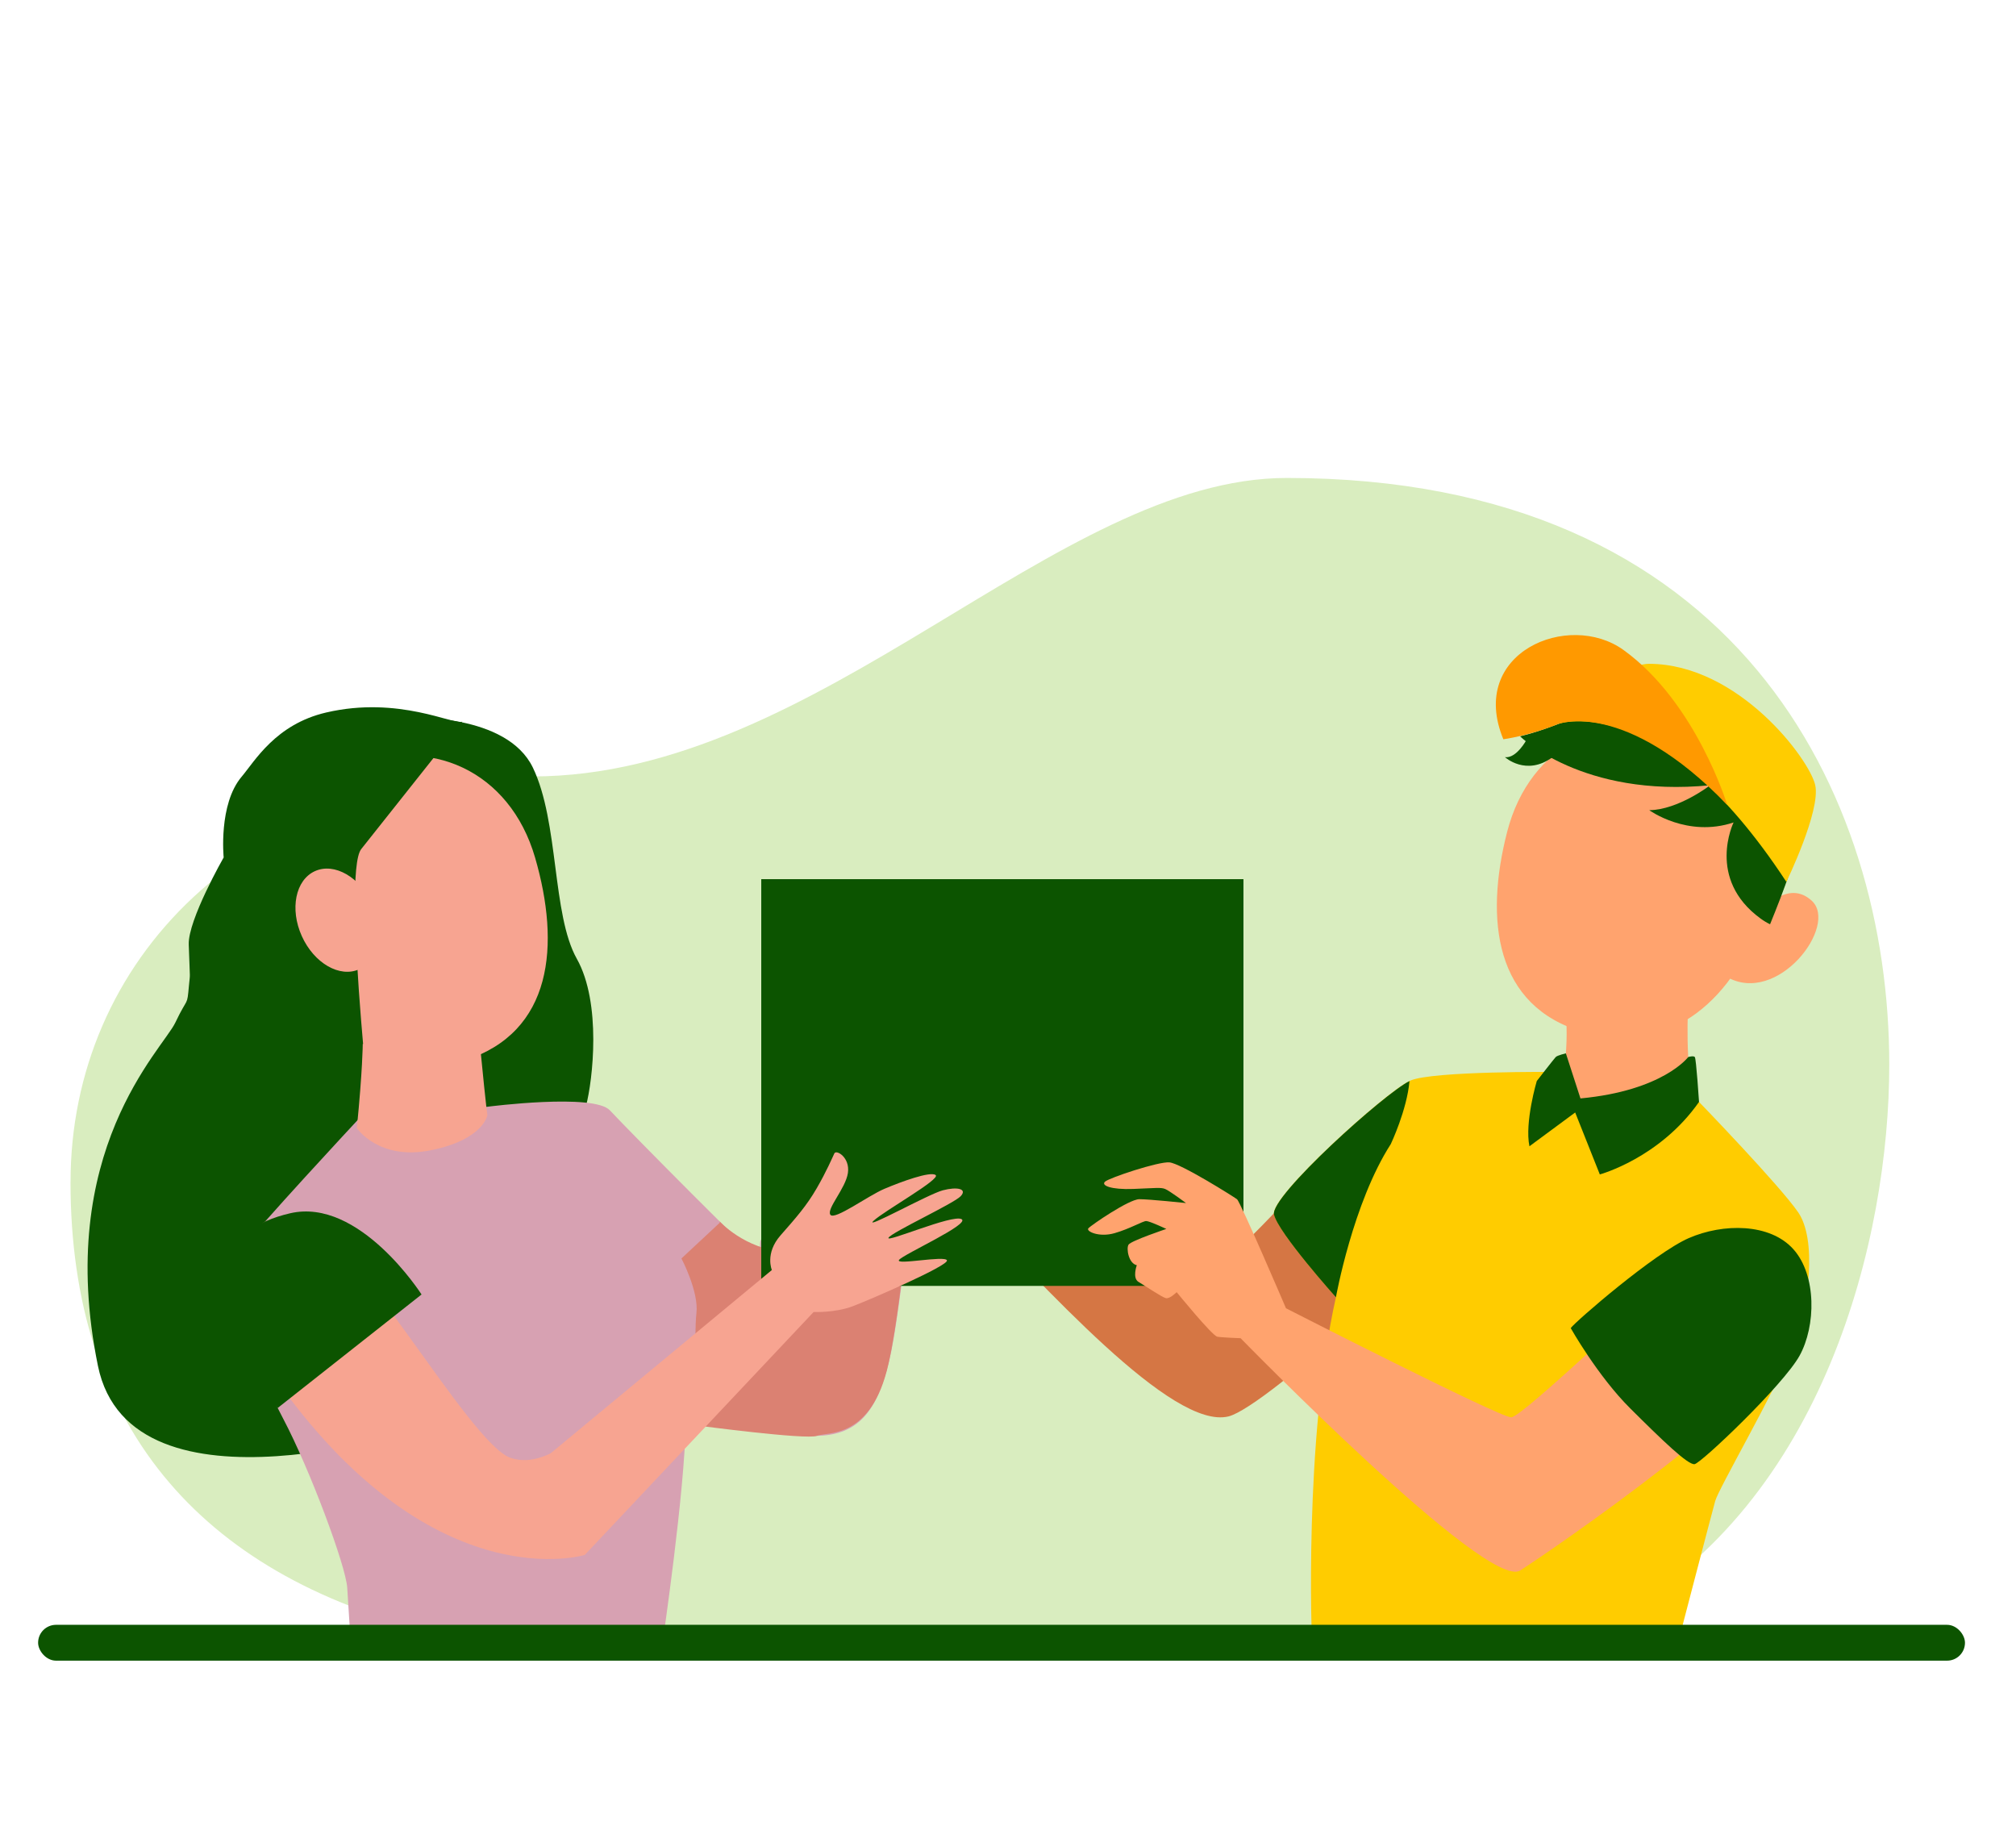 <?xml version="1.0" encoding="UTF-8"?><svg id="Ebene_1" xmlns="http://www.w3.org/2000/svg" width="469.77" height="429.28" xmlns:xlink="http://www.w3.org/1999/xlink" viewBox="0 0 469.77 429.28"><defs><style>.cls-1{fill:#ffa36e;}.cls-1,.cls-2,.cls-3,.cls-4,.cls-5,.cls-6,.cls-7,.cls-8,.cls-9,.cls-10,.cls-11,.cls-12{stroke-width:0px;}.cls-2{fill:#f90;}.cls-3{fill:#d7a1b2;}.cls-4{fill:#184347;}.cls-13{clip-path:url(#clippath);}.cls-5,.cls-14{fill:none;}.cls-6{fill:#db8172;}.cls-7{fill:#f7a491;}.cls-8{fill:#d9edbf;}.cls-9{fill:#fc0;}.cls-10{fill:#0c5400;}.cls-14{stroke:#a64912;stroke-miterlimit:10;stroke-width:.33px;}.cls-11{fill:#3b7977;}.cls-12{fill:#d57644;}</style><clipPath id="clippath"><path class="cls-5" d="M197.66,230.48c-2.49.15-1.64,4.14-2.95,7.65-1.31,3.5-2.29,8.82.91,9.93,3.19,1.12,12.77,1.23,16.31,2.64,3.54,1.41,7.05,1.26,7.54-1.69.49-2.95,1.97-9.64,2.3-12.04.33-2.39-10.17-7.31-24.1-6.49Z"/></clipPath></defs><path class="cls-8" d="M16.44,275.36c0-51.17,40.67-94.47,107.59-94.47s122.02-69.54,175.82-69.54c104.97,0,140.39,73.71,140.39,136.69,0,40.56-15.17,101.76-63.84,128.66-26.9,14.87-63.7,8.02-114.61,8.02-61.57,0-119.26,5.67-160.83-4.5-54.99-13.45-84.53-48.82-84.53-104.86Z"/><path class="cls-1" d="M402.36,227.58l6.56-13.5s6.89-10.01,13.23-4.26c6.35,5.75-7.91,24.61-19.8,17.76Z"/><path class="cls-10" d="M95.53,167.21s22.52-1.07,28.64,11.62c6.11,12.69,4.43,34.21,10.24,44.54,5.81,10.34,3.71,28.3,2.16,34.22-1.55,5.92-14.24,2.47-14.24,2.47l-11.79-1.87-2.81-38.39-12.2-52.59Z"/><path class="cls-7" d="M81.84,178.82c18.13-7.58,36.95.66,42.85,20.99,5.9,20.33,4.15,40.67-16.4,47.23-20.55,6.56-35.86-7.65-42.2-25.8-6.34-18.15-1.53-35.2,15.74-42.42Z"/><path class="cls-10" d="M107.74,168.12c-1.79.92-14.75-6.1-31.76-2.12-11.77,2.75-16.6,11.32-19.68,14.96-5.43,6.42-4.18,18.8-4.18,18.8,0,0-8.33,14.57-8.14,20.29.32,9.37.35,6.17.05,9.55-.46,5.11-.22,2.4-3.17,8.63-2.95,6.23-28.25,30.06-18.04,79.97,7.68,37.56,77.5,13.93,77.5,13.93,6.01-3.77-12.69-59.03-12.69-59.03,0,0-8.18-69.58-3.43-75.32"/><path class="cls-14" d="M207.57,218.96s5.27,8.1,4.75,16.71"/><path class="cls-14" d="M211.55,218.44s6.68.59,10.15,4.92"/><path class="cls-3" d="M83.4,260.88s-23.48,25.2-27.74,30.94c-4.26,5.74,4.1,26.89,10.33,38.7,6.23,11.81,14.59,34.27,14.92,39.36.33,5.08.82,12.95.82,12.95h72.64s5.25-35.58,5.41-51.49c0,0,24.19,4.02,32.72,3.03s12.54-6.97,15.16-19.43,8.85-69.38,8.2-69.31c-.66.07-16.52-5.14-18.04-3.11-1.15,1.54-16.23,45.68-17.05,46.01s-2.46-.16-3.28.16,0,4.59-.66,4.59-29.43-28.94-34.71-34.6c-3.75-4.02-28.29-.87-28.29-.87l-30.44,3.06Z"/><path class="cls-4" d="M85.91,250.98c.42,0,.42-.66,0-.66s-.42.66,0,.66h0Z"/><path class="cls-11" d="M197.66,230.48c-2.49.15-1.64,4.14-2.95,7.65-1.31,3.5-2.29,8.82.91,9.93,3.19,1.12,12.77,1.23,16.31,2.64,3.54,1.41,7.05,1.26,7.54-1.69.49-2.95,1.97-9.64,2.3-12.04.33-2.39-10.17-7.31-24.1-6.49Z"/><g class="cls-13"><path class="cls-4" d="M201.92,228.89c-1.45.81-2.51,2-3.08,3.56s-.64,3.3-.77,4.95c-.12,1.47-.42,2.76-.9,4.15-.53,1.5-1.1,3-1.43,4.56-.27,1.27-.44,2.77.44,3.85.26.33.73-.14.46-.46-.74-.92-.46-2.38-.22-3.43.32-1.41.83-2.76,1.31-4.12.4-1.14.79-2.27.91-3.48.16-1.58.18-3.2.53-4.76.42-1.86,1.41-3.31,3.09-4.25.37-.21.04-.77-.33-.57h0Z"/><path class="cls-4" d="M202.63,250.51c-1.06-3.94,1.5-7.24,2.15-10.99.44-2.52.38-5.1.99-7.6.28-1.13.69-2.69,1.84-3.23.38-.18.05-.74-.33-.57-1,.46-1.5,1.59-1.84,2.57-.47,1.39-.69,2.87-.86,4.32-.15,1.29-.23,2.59-.38,3.87-.21,1.9-1.02,3.67-1.66,5.45-.75,2.08-1.14,4.17-.55,6.34.11.41.74.23.63-.17h0Z"/><path class="cls-4" d="M212.08,229.77c-1.64,2.85-1.81,6.35-2.25,9.53-.26,1.88-.65,3.74-.96,5.62-.34,2.12-.67,4.25-1.09,6.36-.08.41.55.59.63.17.4-2.03.72-4.07,1.05-6.12.31-1.89.7-3.78.97-5.68.46-3.17.57-6.72,2.21-9.56.21-.37-.36-.7-.57-.33h0Z"/><path class="cls-4" d="M217.07,232.23c.04.86.43,1.66.59,2.5.22,1.14-.13,2.26-.6,3.3-.8,1.77-1.92,3.36-2.36,5.28-.4,1.76-.48,3.59-.75,5.37s-.67,3.63-1.92,4.97c-.29.31.18.77.46.46,1.97-2.11,2.11-5.26,2.42-7.97.17-1.44.35-2.91.92-4.26.66-1.57,1.68-2.98,2.22-4.6.27-.82.41-1.67.27-2.53s-.56-1.66-.6-2.51c-.02-.42-.67-.42-.66,0h0Z"/></g><path class="cls-7" d="M56.6,291.98s1.38-9.97,12.99-8.44c11.62,1.53,39.59,52.74,49.38,56.1,9.78,3.36,20.71-10.49,20.71-10.49l-3.44,33.11s-34.62,10.69-70.89-39.44c0,0-13.34-18.28-8.75-30.84Z"/><path class="cls-10" d="M67.61,282.66c16.16-3.75,30.62,18.92,30.62,18.92l-33.52,26.44s-30.23-37.68,2.9-45.36Z"/><ellipse class="cls-7" cx="78.54" cy="214.39" rx="9.02" ry="12.54" transform="translate(-81.17 51.22) rotate(-24.27)"/><path class="cls-6" d="M167.74,284.84l-8.95,8.35s4.09,7.74,3.49,12.75c-.6,5.01,0,26.14,0,26.14,0,0,25.64,3.41,28.09,2.43s12.7.93,16.67-16.8c3.97-17.73,6.18-55.42,6.18-55.42l-25.44-3.29s5.04,33.34-4.98,32.64c-9.29-.65-15.11-7.09-15.11-7.09"/><path class="cls-12" d="M286.29,329.98c8.76-2.17,54.82-43.58,59.3-57.88,4.49-14.3-17.33-20.26-27.34-11.35-7.88,7.01-31.32,33.54-34.07,33.54s-52.47-25.4-52.47-25.4c0,0,2.21-4.42-1.46-8.62-3.67-4.2-6.08-6.93-8.4-10.94-2.32-4.01-3.68-7.27-4.14-8.2-.46-.93-3.68.95-3.15,4.57.52,3.61,5.01,8.35,4.07,9.74-.94,1.38-8.73-4.42-12.57-6.05-3.84-1.63-10.73-4.18-11.95-3.23-1.22.95,11.92,8.32,14.45,10.66,2.52,2.34-12.77-6.23-16.11-7.11-3.34-.88-5.77-.37-4.18,1.36,1.59,1.72,16.15,8.47,16.82,9.72.67,1.25-14.82-5.5-17-4.38s13.51,8.2,14.54,9.53c1.02,1.33-10.72-1.12-11.16.09s17.79,9.13,21.91,10.71c4.12,1.58,7.53-.3,9.13,1.36,21.3,22.06,50.67,55.13,63.78,51.88Z"/><path class="cls-9" d="M395.91,256.72s18.86,19.51,23.12,25.74c4.26,6.23,2.79,21.32-1.48,31.81-4.26,10.49-17.05,32.47-17.87,35.42s-8.69,33.12-8.69,33.12h-85.27s-1.97-46.9,5.58-80.6c0,0-13.45-15-14.43-19.27-.98-4.26,26.56-28.97,31.81-31.21s33.84-2,33.84-2l33.39,6.97Z"/><path class="cls-10" d="M324.09,266.52s3.75-7.87,4.35-14.66c-5.8,2.84-32.54,26.9-31.57,31.1.98,4.26,14.43,19.27,14.43,19.27,0,0,3.94-21.97,12.79-35.7Z"/><path class="cls-1" d="M393.53,232.02s-1.03,10.5.72,23.89c0,0-4.88,7.8-17.19,5.66-12.31-2.14-13.33-7.8-13.33-7.8,0,0,2.3-10.38.86-19.84l28.94-1.91Z"/><path class="cls-1" d="M393.41,171.48c-18.35-7.02-36.91,1.77-42.2,22.27-5.29,20.5-2.93,40.77,17.82,46.71,20.74,5.94,35.61-8.73,41.4-27.06,5.79-18.33.47-35.23-17.01-41.92Z"/><path class="cls-10" d="M412.67,183.73s-.64-6.89-8.71-13.28c-8.07-6.4-19.21-10.99-32.84-5.08-6.4,2.77-12.1,5.02-16.91,6.17h0s14.46,14.36,44.3,11.4c0,0-7.42,5.73-14.2,5.81,0,0,8.87,6.47,19.65,2.86,0,0-6.43,13.12,6.28,22.38.75.55,1.49.99,2.22,1.34,3.07-7.5,6.88-17.6,6.88-21.42,0-6.4-6.66-10.17-6.66-10.17Z"/><path class="cls-9" d="M363.25,168.61s23.54-8.13,53.01,36.84c0,0,8.04-16.54,6.73-22.52s-17.83-28.2-38.69-28.28c-7.48-.03-21.05,13.96-21.05,13.96Z"/><path class="cls-2" d="M402.47,187.5s-7.24-23.88-24.16-36.07c-12.79-9.21-36.35.6-28,20.8,0,0,6.06-.8,12.94-3.62,0,0,15.46-5.71,39.21,18.89Z"/><path class="cls-10" d="M368.28,255.9l-3.4-10.5s-1.97.46-2.36.86c-.39.4-4.42,5.59-4.42,5.59,0,0-2.86,9.62-1.71,15.2l10.66-7.87,5.74,14.43s13.94-3.77,23.12-16.89c0,0-.66-10.09-.98-10.46s-1.54,0-1.54,0c0,0-5.84,7.84-25.1,9.64Z"/><rect class="cls-10" x="177.39" y="204.82" width="112.36" height="94.76"/><path class="cls-1" d="M289.11,311.77s-4.24-.15-5.44-.35c-1.2-.2-9.48-10.38-9.48-10.38,0,0-1.6,1.6-2.5,1.4s-4.89-2.9-6.39-3.79c-1.5-.9-.4-3.89-.4-3.89-1.9-.4-2.51-3.9-1.92-4.8.6-.9,8.8-3.65,8.8-3.65,0,0-3.89-1.84-4.69-1.84s-3.79,1.8-7.39,2.83c-3.59,1.03-6.69-.43-6.09-1.13.6-.7,9.48-6.79,11.88-6.79s10.88.9,10.88.9c0,0-3.89-2.9-4.89-3.29-1-.4-2.2-.2-7.39,0-5.19.2-7.59-.8-6.59-1.7,1-.9,12.38-4.69,14.98-4.49,2.6.2,14.98,7.99,15.77,8.59.8.6,11.41,25.4,11.41,25.4,0,0,49.72,25.4,52.47,25.4s34.83-31.35,42.31-36.06c7.48-4.71,28.75,2.33,24.26,16.63-4.49,14.3-56.86,50.26-64.47,55.12-7.61,4.86-65.13-54.1-65.13-54.1Z"/><path class="cls-10" d="M366.01,309.41s6.27,11.15,13.85,18.69c7.58,7.54,13.48,13.23,15.01,13.01,1.53-.22,20.65-18.39,24.46-25.26,3.81-6.88,4.03-18.72-1.44-24.82-5.47-6.1-16.35-6.07-24.36-2.59-8,3.48-26.43,19.44-27.52,20.97Z"/><path class="cls-10" d="M355.73,172.33s-2.35,4.41-5.04,4.07c0,0,4.93,4.51,11.06.02,6.13-4.49-6.02-4.09-6.02-4.09Z"/><path class="cls-7" d="M179.86,295.88s-1.67-3.86,2.01-8.06c3.68-4.19,6.09-6.92,8.41-10.93,2.33-4.01,3.7-7.26,4.15-8.19.46-.93,3.68.96,3.15,4.57-.53,3.61-5.02,8.35-4.09,9.73.94,1.38,8.74-4.4,12.58-6.03,3.84-1.63,10.74-4.17,11.96-3.21,1.22.95-11.94,8.3-14.46,10.64-2.53,2.34,12.78-6.21,16.12-7.09,3.34-.88,5.77-.36,4.18,1.36-1.59,1.72-16.16,8.44-16.83,9.7-.67,1.25,14.83-5.48,17.01-4.35,2.18,1.13-13.53,8.18-14.55,9.5-1.03,1.33,10.72-1.1,11.16.11s-17.81,9.11-21.93,10.68c-4.12,1.57-9.14,1.35-9.14,1.35l-53.34,56.61-16.05-16.97,59.66-49.42Z"/><path class="cls-7" d="M84.53,243.21s-.04,6.18-1.38,19.61c0,0,5.11,7.65,17.35,5.14,12.24-2.51,13.08-8.2,13.08-8.2,0,0-.1.38-1.72-16.19l-27.33-.36Z"/><rect class="cls-10" x="8.88" y="378.54" width="449" height="8.35" rx="4.17" ry="4.17"/></svg>